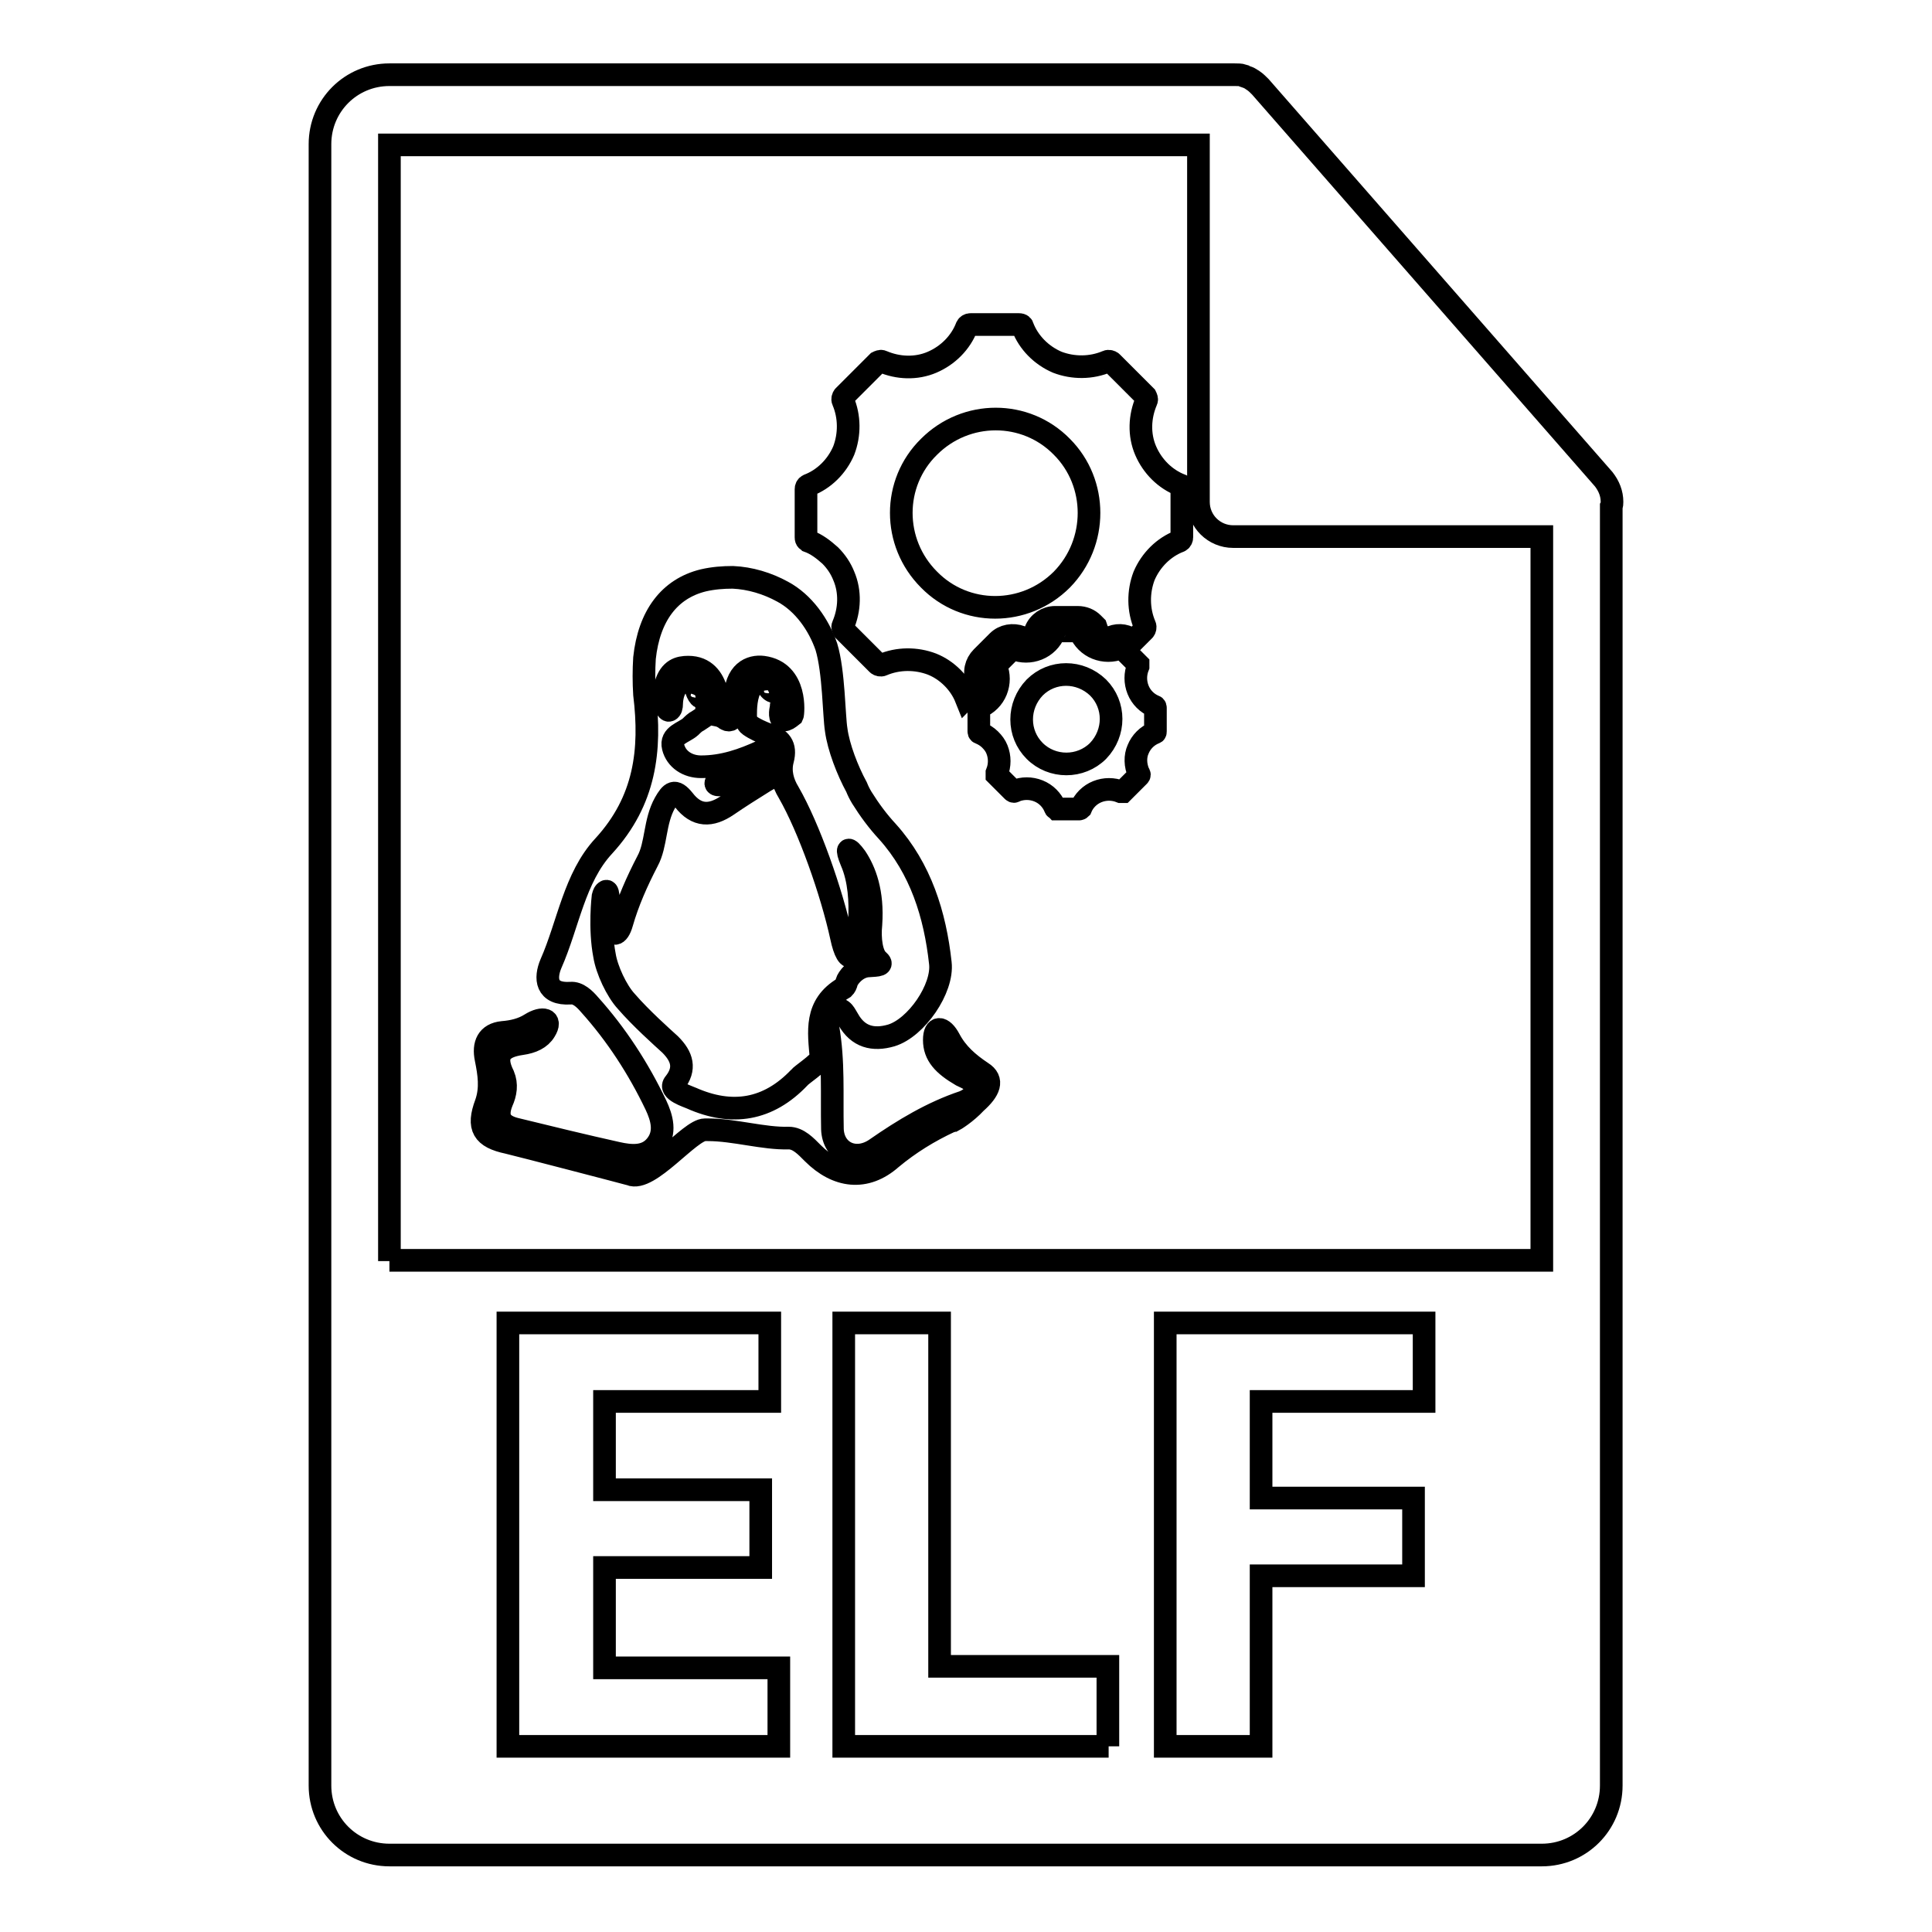 <?xml version="1.0" encoding="utf-8"?>
<!-- Svg Vector Icons : http://www.onlinewebfonts.com/icon -->
<!DOCTYPE svg PUBLIC "-//W3C//DTD SVG 1.1//EN" "http://www.w3.org/Graphics/SVG/1.1/DTD/svg11.dtd">
<svg version="1.1" xmlns="http://www.w3.org/2000/svg" xmlns:xlink="http://www.w3.org/1999/xlink" x="0px" y="0px" viewBox="0 0 256 256" enable-background="new 0 0 256 256" xml:space="preserve">
<g><g><g><g><path stroke-width="3" fill-opacity="0" stroke="#000000"  d="M213.6,66.5c0-1.1-0.4-2.1-1.1-3l-45.5-52c0,0,0,0,0,0c-0.3-0.3-0.6-0.6-0.9-0.8c-0.1-0.1-0.2-0.1-0.3-0.2c-0.3-0.2-0.6-0.3-0.9-0.4c-0.1,0-0.2-0.1-0.2-0.1c-0.3-0.1-0.7-0.1-1.1-0.1H51.6c-5.1,0-9.2,4.1-9.2,9.2v217.5c0,5.1,4.1,9.2,9.2,9.2h152.7c5.1,0,9.2-4.1,9.2-9.2V67.1C213.6,66.9,213.6,66.7,213.6,66.5z M103.2,231.4H67.3v-56.1H102v10.4H80.1v11.7h20.7v10.3H80.1V221h23.1V231.4L103.2,231.4z M146.9,231.4h-35.1v-56.1h12.7v45.5h22.3V231.4L146.9,231.4z M188.7,185.7h-21.6v12.8h20.2v10.3h-20.2v22.6h-12.7v-56.1h34.3V185.7z M51.6,167.1V19.2h107.2v47.3c0,2.6,2.1,4.6,4.6,4.6h40.9v95.9H51.6L51.6,167.1z"/><path stroke-width="3" fill-opacity="0" stroke="#000000"  d="M130.1,142.1c-1.8-1.2-3.3-2.5-4.3-4.4c-0.9-1.7-2-1.8-2,0.1c0,2,1.2,3.3,3.6,4.7c0.8,0.4,1.8,0.7,1.8,1.8c0,0.9-0.8,1.4-1.5,1.7c-4.2,1.4-8,3.7-11.6,6.2c-2.7,1.9-5.7,0.5-5.8-2.6c-0.1-4.5,0.2-9-0.6-13.5c-0.1-0.8-0.1-1.9,1-2.3c1-0.3,1.3,0.7,1.7,1.3c1.3,2.3,3.3,2.8,5.7,2.1c3.3-1,6.9-6.2,6.5-9.6c-0.7-6.4-2.6-12.5-7-17.4c-1.3-1.4-2.4-2.9-3.4-4.5c-0.3-0.5-0.5-0.9-0.7-1.4c-1.2-2.2-2.4-5.3-2.7-7.6c-0.3-1.8-0.3-7.7-1.3-11c-1-2.9-3-5.8-5.8-7.3c-2-1.1-4.3-1.8-6.6-1.9c-1.3,0-2.6,0.1-3.9,0.4c-4.5,1.1-7.2,4.7-7.8,10.3c-0.1,1.6-0.1,3.2,0,4.8c0.9,7.4,0.1,14.1-5.4,20.1c-3.9,4.2-4.7,10.4-7,15.6c-0.8,1.9-0.7,4.1,2.6,3.9c1-0.1,1.9,0.8,2.5,1.5c3.6,4,6.5,8.5,8.8,13.3c0.8,1.7,1.4,3.7,0,5.4c-1.3,1.6-3.3,1.4-5.1,1c-4.5-1-9-2.1-13.5-3.2c-2-0.5-2.6-1.6-1.8-3.6c0.5-1.1,0.7-2.3,0.2-3.5c-1.3-2.6-0.4-3.8,2.4-4.2c1.4-0.2,2.5-0.7,3.1-1.7c1-1.6-0.3-1.9-1.9-0.9c-1.1,0.7-2.4,1-3.7,1.1c-2,0.2-2.6,1.6-2.2,3.5c0.4,2,0.7,3.9,0,5.9c-1.2,3.2-0.4,4.5,2.9,5.2c1.7,0.4,15.9,4.1,16.2,4.2c2.5,1.1,7.9-5.9,9.9-5.9c0.1,0,0.3,0,0.4,0c3.5,0,7.4,1.2,10.7,1.1c1.3,0,2.3,1.1,3.2,2c3.2,3.2,7,3.7,10.4,0.7c2.4-2,5-3.6,7.8-4.9c0.1,0,0.3-0.1,0.4-0.1c0.2-0.1,1.7-1,3-2.4C131.1,144.5,131.7,143.1,130.1,142.1z M105.9,142.8c-4.1,4.3-8.9,5.1-14.3,2.7c-0.4-0.2-3.1-1-2.2-2c1.5-1.9,1-3.5-0.6-5.1c-1.1-1-3.9-3.5-5.8-5.7c-1.3-1.4-2.6-4.2-2.9-6.1c-0.7-3.6-0.2-7.8-0.2-7.8c0.1-0.4,0.2-0.6,0.4-0.7c0.4-0.2,0.3,1.7,0.5,3.6c0,0.2,0,0.4,0,0.6c0.2,1.9,1.1,1.8,1.6,0c0.8-2.8,2-5.5,3.4-8.2c1.2-2.2,0.9-5.2,2.3-7.7c0.8-1.4,1.3-1.9,2.5-0.4c1.7,2.2,3.6,2.2,5.8,0.7c1.6-1.1,3.2-2.1,4.8-3.1c0.6-0.4,1.8-0.8,1.2-1.7c-0.5-0.9-1.4-0.2-2.2,0.1c-1.3,0.6-2.4,1.3-3.9,1.8c-1.8,0.6-2-0.2-0.2-0.9c2-0.8,3.8-1.5,5.6-2.2c0.7-0.3,1.5-0.7,1.1-1.4c-0.5-0.9-1.2-0.1-1.8,0.2c-2.6,1.2-5.2,2.1-8.1,2.1c-1.8,0-3.3-1-3.7-2.6c-0.4-1.6,1.4-1.9,2.3-2.7c0.3-0.3,0.6-0.6,1-0.8c0.6-0.4,1.1-0.7,1.1-0.8c0-0.1,0-0.3,0-0.3c0.1-1.1,0.1-2,0-2.6c-0.3-1.4-3-1.9-3.9-0.9c-0.7,0.9-0.7,2.3-0.7,2.3c0,0.5-0.1,0.8-0.3,0.9c-0.4,0.3-1-1.6-0.5-3.4c0.6-2,1.8-2.3,3-2.3c4.5,0,4.1,6.2,4,6.4c0,0,0,0,0,0c0,0,0.5,0.1,1,0.5c0.5,0.3,1,0,1.1-0.9c0-0.6,0-1.1,0.1-1.7c0-3.7,2.1-4.5,3.7-4.3c4.6,0.6,4,6.2,3.9,6.4c-0.5,0.4-0.8,0.6-1.1,0.6c-0.7,0-0.5-1.3-0.4-1.6c0-0.2,0-0.4,0.1-0.6c0-0.4,0-0.8-0.1-1.2c-0.1-0.7-0.5-1.5-0.8-1.8c-0.4-0.3-2.2-0.5-3.1,0.7c-0.8,1.2-0.8,3.1-0.8,3.9c0,0.5,0.2,1.1,0.5,1.3c0.7,0.5,1.6,0.9,2.4,1.2c1.7,0.6,2.5,1.5,2,3.4c-0.4,1.5,0,3,0.8,4.3c2.7,4.7,5.7,13.2,7,19.2c0.4,1.9,1,3,1.4,2.3s0.9-2.8,1-4.7c0.1-2.2,0-5.2-1.1-7.7c-0.7-1.7-0.5-2,0.6-0.5c1.2,1.8,2.3,4.6,2,8.9c-0.2,1.9,0.1,4,0.9,4.7c0.8,0.7,0.2,0.7-1.4,0.8c-1.6,0.2-2.6,1.7-2.7,2.1c-0.1,0.4-0.2,0.6-0.4,0.8c-3.9,2.3-3.3,5.8-3,9.3C108.4,141,106.2,142.4,105.9,142.8z M92.8,91.6c0.5,1,0,1.1-0.4,0.2C92,90.9,92.3,90.6,92.8,91.6z M101.9,91.2c-0.6-0.8-0.2-1.2,0.5-0.4S102.5,92,101.9,91.2z"/><path stroke-width="3" fill-opacity="0" stroke="#000000"  d="M156.5,64.3c-2.1-0.8-3.8-2.5-4.7-4.6c-0.9-2.1-0.8-4.5,0.1-6.6c0.1-0.2,0-0.4-0.1-0.6l-4.5-4.5c-0.1-0.1-0.4-0.2-0.6-0.1c-2.1,0.9-4.5,0.9-6.6,0.1c-2.1-0.9-3.8-2.6-4.6-4.7c0-0.1-0.1-0.3-0.5-0.3h-6.4c-0.2,0-0.4,0.1-0.5,0.3c-0.8,2.1-2.5,3.8-4.6,4.7c-2.1,0.9-4.5,0.8-6.6-0.1c-0.2-0.1-0.4,0-0.6,0.1l-4.5,4.5c-0.1,0.1-0.2,0.4-0.1,0.6c0.9,2.1,0.9,4.5,0.1,6.6c-0.9,2.1-2.6,3.8-4.7,4.6c-0.2,0.1-0.3,0.3-0.3,0.5v6.4c0,0.4,0.2,0.4,0.3,0.5c1.1,0.4,2,1.1,2.9,1.9c0.8,0.8,1.4,1.7,1.8,2.7c0.9,2.1,0.8,4.5-0.1,6.6c-0.1,0.2,0,0.4,0.1,0.6l4.5,4.5c0.1,0.1,0.4,0.2,0.6,0.1c2.1-0.9,4.5-0.9,6.6-0.1c2,0.8,3.7,2.5,4.5,4.5c0.2-0.2,0.5-0.3,0.7-0.4c0.4-0.1,0.7-0.4,0.8-0.8c0.1-0.3,0.1-0.8,0-1.1c-0.5-1.1-0.2-2.3,0.6-3.1l2.1-2.1c0.8-0.8,2-1,3.1-0.6c0.4,0.2,0.8,0.2,1.1,0c0.3-0.1,0.7-0.4,0.8-0.8c0.4-1.1,1.5-1.8,2.6-1.8h3c0.8,0,1.5,0.3,2,0.8l0.4,0.4l0.2,0.6c0.2,0.5,0.5,0.7,0.8,0.8c0.4,0.1,0.8,0.1,1.1,0c1-0.4,2.1-0.2,2.9,0.5l1.4-1.4c0.1-0.1,0.2-0.4,0.1-0.6c-0.9-2.1-0.9-4.5-0.1-6.6c0.9-2.1,2.6-3.8,4.7-4.6c0.2-0.1,0.3-0.3,0.3-0.5v-6.4C156.9,64.4,156.7,64.4,156.5,64.3z M140.7,76.8c-4.9,4.9-12.8,4.9-17.6,0c-4.9-4.9-4.9-12.8,0-17.6c4.9-4.9,12.8-4.9,17.6,0C145.5,64,145.5,71.9,140.7,76.8z"/><path stroke-width="3" fill-opacity="0" stroke="#000000"  d="M150.8,99.3c0.4-1,1.2-1.8,2.2-2.2c0.1,0,0.1-0.1,0.1-0.2v-3.1c0-0.2-0.1-0.2-0.1-0.2c-1-0.4-1.8-1.2-2.2-2.2c-0.4-1-0.4-2.1,0-3.1c0-0.1,0-0.2,0-0.3l-2.1-2.1c-0.1-0.1-0.2-0.1-0.3,0c-1,0.4-2.1,0.4-3.1,0c-1-0.4-1.8-1.2-2.2-2.2c0,0-0.1-0.1-0.2-0.1h-3c-0.1,0-0.2,0.1-0.2,0.2c-0.4,1-1.2,1.8-2.2,2.2c-1,0.4-2.1,0.4-3.1,0c-0.1,0-0.2,0-0.3,0l-2.1,2.1c-0.1,0.1-0.1,0.2,0,0.3c0.4,1,0.4,2.1,0,3.1c-0.4,1-1.2,1.8-2.2,2.2c-0.1,0-0.1,0.1-0.1,0.2v3c0,0.2,0.1,0.2,0.1,0.2c0.5,0.2,1,0.5,1.4,0.9c0.4,0.4,0.7,0.8,0.9,1.3c0.4,1,0.4,2.1,0,3.1c0,0.1,0,0.2,0,0.3l2.1,2.1c0.1,0.1,0.2,0.1,0.3,0c1-0.4,2.1-0.4,3.1,0c1,0.4,1.8,1.2,2.2,2.2c0,0.1,0.1,0.1,0.2,0.2h3c0.1,0,0.2-0.1,0.2-0.1c0.4-1,1.2-1.8,2.2-2.2c1-0.4,2.1-0.4,3.1,0c0.1,0,0.2,0,0.3,0l2.1-2.1c0.1-0.1,0.1-0.2,0-0.3C150.4,101.4,150.4,100.2,150.8,99.3z M137.1,99.5c-2.3-2.3-2.3-6,0-8.4c2.3-2.3,6-2.3,8.4,0c2.3,2.3,2.3,6,0,8.4C143.2,101.8,139.4,101.8,137.1,99.5z"/></g></g><g></g><g></g><g></g><g></g><g></g><g></g><g></g><g></g><g></g><g></g><g></g><g></g><g></g><g></g><g></g></g></g>
</svg>